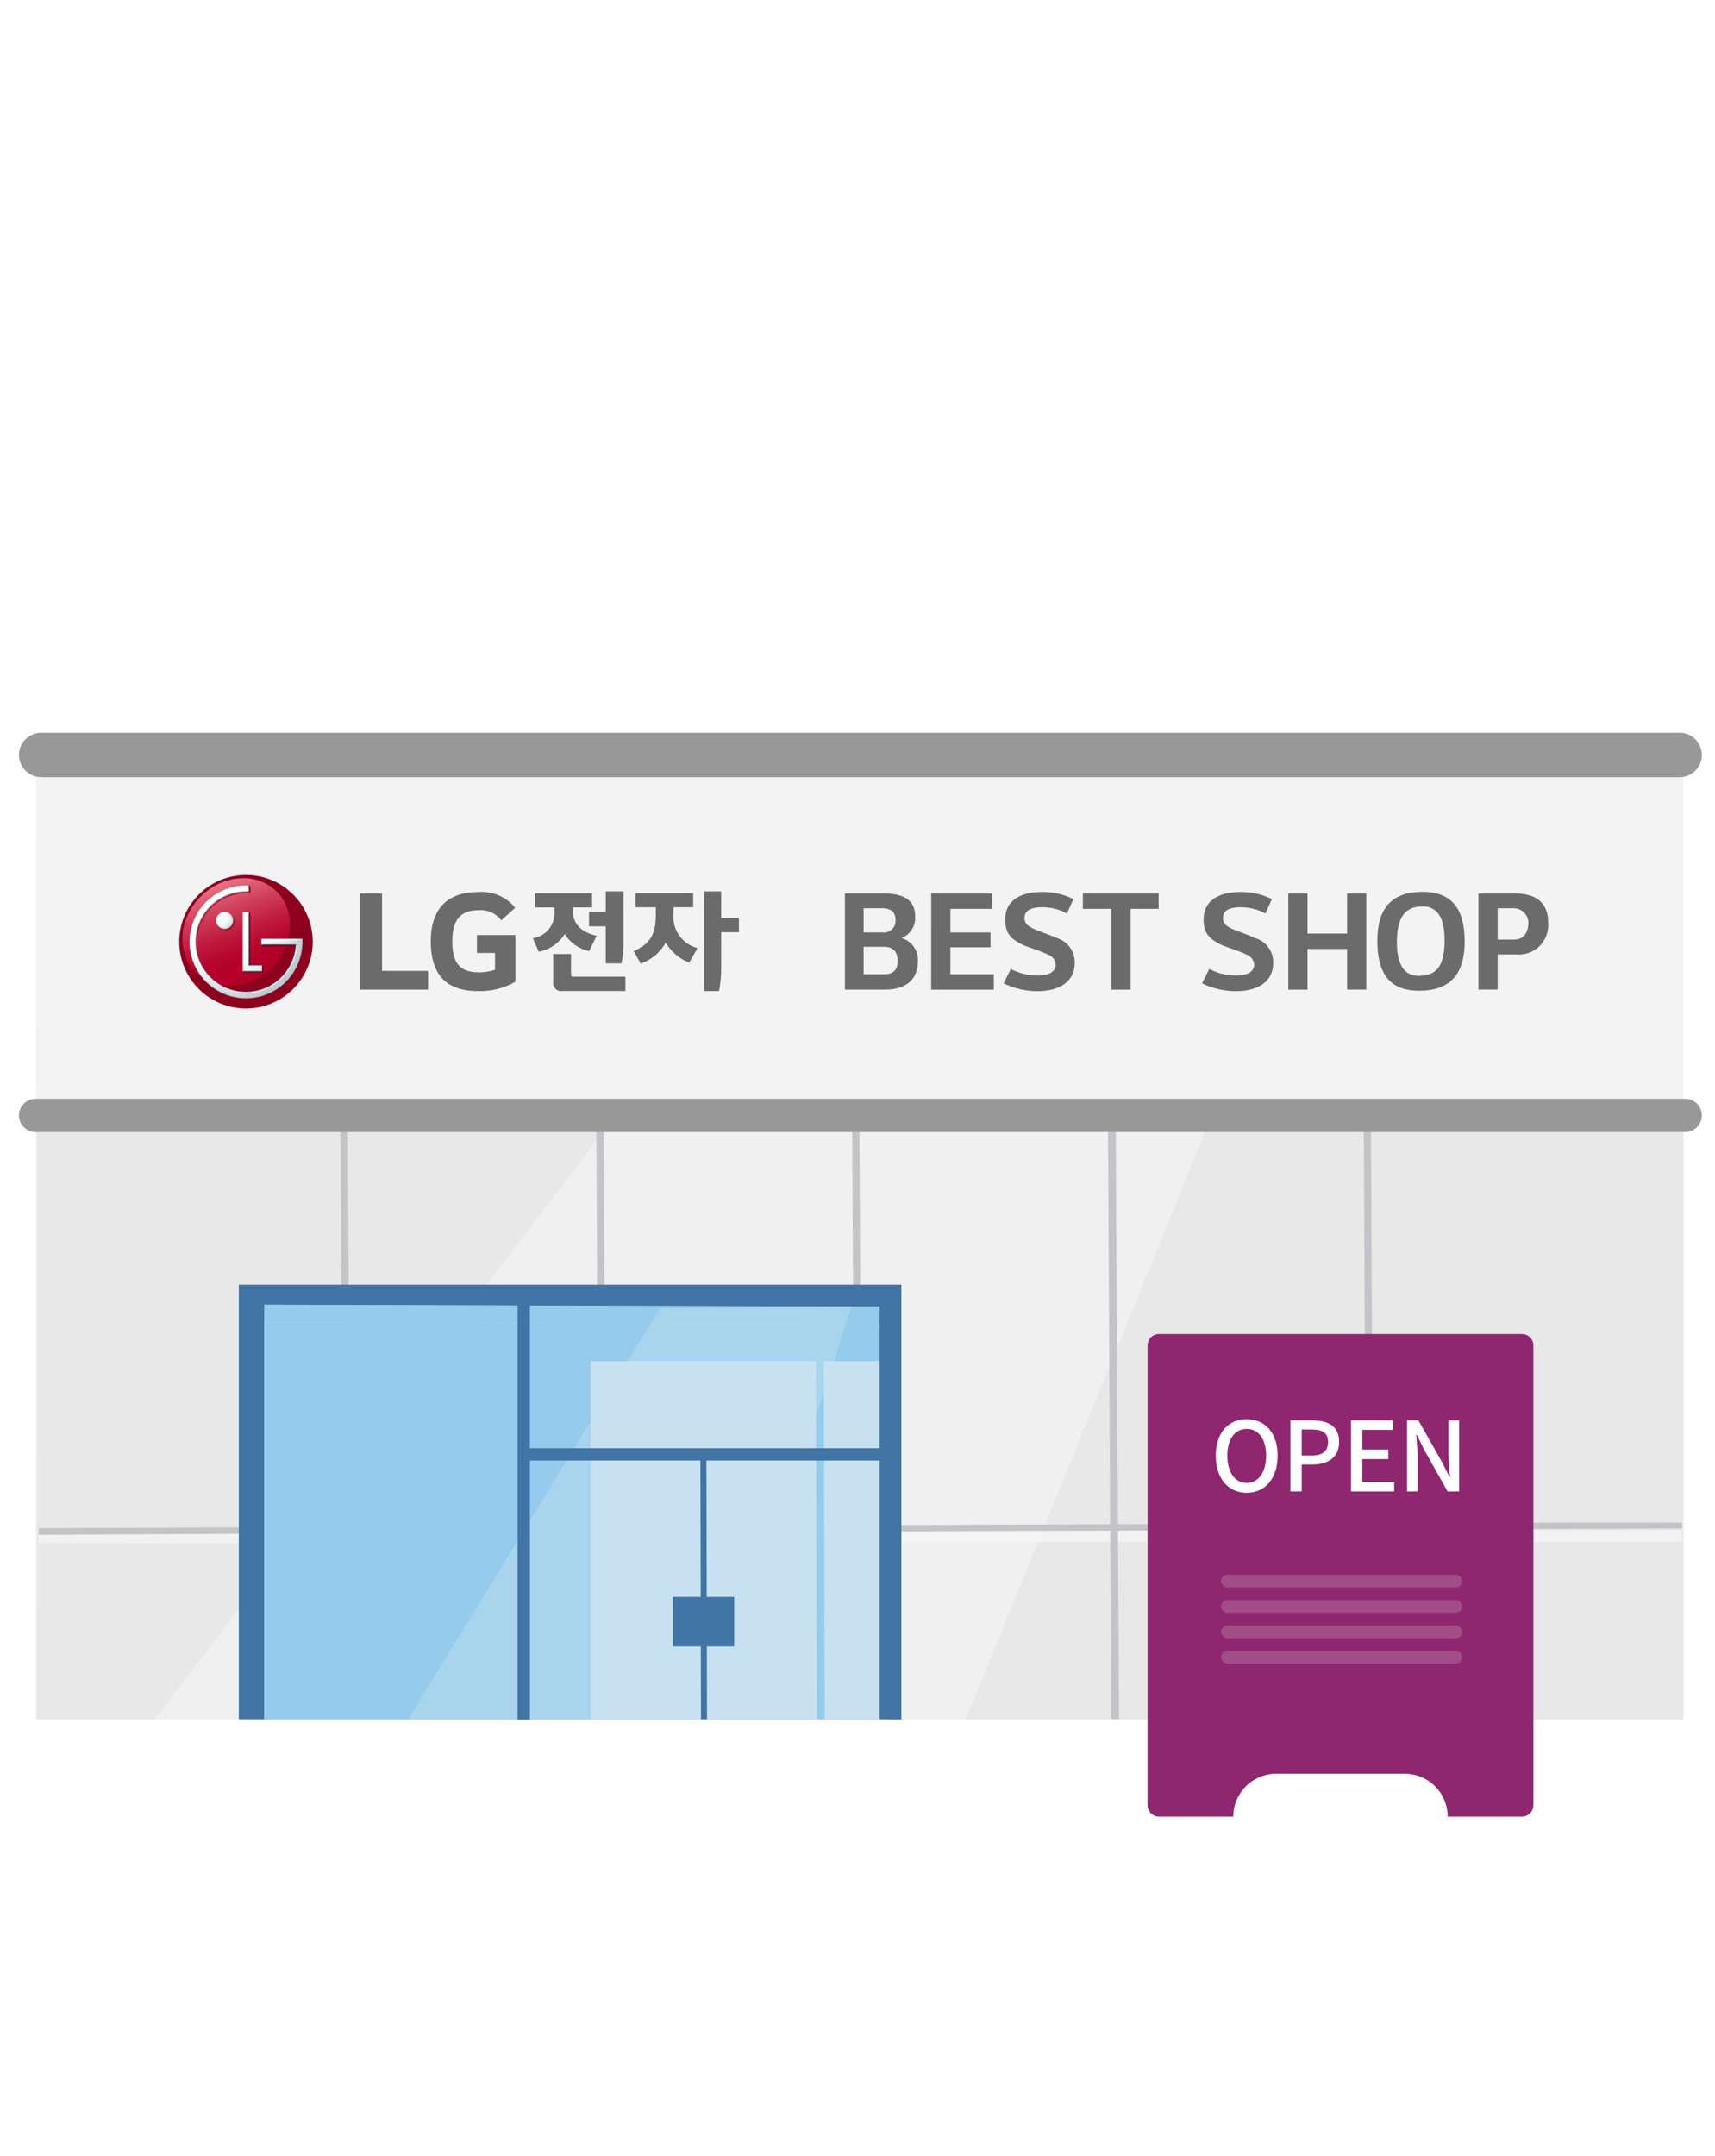 <svg width="160" height="201" viewBox="0 0 160 201" fill="none" xmlns="http://www.w3.org/2000/svg">
<g clip-path="url(#clip0_7681_6844)">
<path d="M157.063 72.103H3.392L3.375 160.324H157.063V72.103Z" fill="#E9E8E8"/>
<path opacity="0.35" d="M126.067 72.103H81.845L14.445 160.302H90.09L126.067 72.103Z" fill="white"/>
<path opacity="0.6" d="M156.927 142.69L3.607 142.707V143.885L156.927 143.748V142.69Z" fill="#F9F9F9"/>
<path opacity="0.6" d="M156.927 103.155L3.607 103.172V104.351L156.927 104.213V103.155Z" fill="#F9F9F9"/>
<path d="M128.179 160.28L127.897 104.351H127.23L127.514 160.282L128.179 160.28Z" fill="#C3C4C7"/>
<path d="M104.398 160.286L104.088 104.354H103.365L103.675 160.288L104.398 160.286Z" fill="#C3C4C7"/>
<path d="M80.463 159.623L80.174 104.352H79.501L79.79 159.626L80.463 159.623Z" fill="#C3C4C7"/>
<path d="M79.786 122.341L79.951 158.535H80.615L80.451 122.341H79.786Z" fill="#D2D2D2"/>
<path d="M56.603 160.166L56.311 104.35H55.63L55.918 160.166H56.603Z" fill="#C3C4C7"/>
<path d="M56.612 122.432L55.921 122.435L56.061 158.535L56.752 158.532L56.612 122.432Z" fill="#D2D2D2"/>
<path d="M32.449 104.348H31.771L32.06 160.161H32.738L32.449 104.348Z" fill="#C3C4C7"/>
<path d="M156.927 103.464L156.914 102.785L3.607 103.074V103.753L156.927 103.464Z" fill="#C3C4C7"/>
<path d="M145.759 141.966L121.465 142.055H120.769L96.478 142.147H95.783L71.491 142.239H70.796L46.506 142.331H45.805L21.517 142.423H20.821L3.607 142.489V143.11L20.828 143.02H21.523L45.814 142.93H46.509L70.801 142.839H71.498L95.787 142.744H96.486L120.774 142.652H121.469L145.764 142.562H146.459L156.926 142.523V141.966H146.452H145.759Z" fill="#C3C4C7"/>
<path d="M84.094 119.786H22.278V160.301H84.094V119.786Z" fill="#4075A5"/>
<path d="M83.211 121.827L24.658 121.648V160.301L83.211 160.019V121.827Z" fill="#B7AE9F"/>
<path d="M82.203 121.827L24.658 121.648V160.301H82.638L82.203 121.827Z" fill="#95CBEC"/>
<path d="M82.875 123.468L24.658 123.289V160.3H82.875V123.468Z" fill="#C8E1F0"/>
<path d="M76.853 125.961L76.118 125.897L76.205 160.256L76.94 160.321L76.853 125.961Z" fill="#95CBEC"/>
<path d="M55.104 126.905H82.493L81.977 123.47L24.658 123.291V160.326H55.104V126.905Z" fill="#95CBEC"/>
<g style="mix-blend-mode:overlay" opacity="0.4">
<path d="M38.084 160.302L61.566 121.988L79.435 121.812L66.974 160.302H38.084Z" fill="#C8E1F0"/>
</g>
<path d="M49.435 120.991H48.287V160.325H49.435V120.991Z" fill="#4075A5"/>
<path d="M84.095 120.991H82.064V160.301H84.095V120.991Z" fill="#4075A5"/>
<path d="M82.884 135.031H48.88V136.18H82.884V135.031Z" fill="#4075A5"/>
<path d="M65.399 160.302H65.96L65.901 135.132H65.34L65.399 160.302Z" fill="#4075A5"/>
<path d="M68.495 148.896H65.851V153.514H68.495V148.896Z" fill="#4075A5"/>
<path d="M65.421 148.896H62.776V153.514H65.421V148.896Z" fill="#4075A5"/>
<path d="M157.063 72.103H3.392L3.375 102.92H157.063V72.103Z" fill="#F3F3F3"/>
<path d="M156.705 68.326H3.836C2.695 68.326 1.771 69.252 1.771 70.394C1.771 71.537 2.695 72.463 3.836 72.463H156.705C157.846 72.463 158.771 71.537 158.771 70.394C158.771 69.252 157.846 68.326 156.705 68.326Z" fill="#989898"/>
<path d="M157.221 102.452H3.32C2.464 102.452 1.771 103.146 1.771 104.003C1.771 104.859 2.464 105.554 3.32 105.554H157.221C158.077 105.554 158.771 104.859 158.771 104.003C158.771 103.146 158.077 102.452 157.221 102.452Z" fill="#989898"/>
<path d="M84.103 87.454C84.564 87.589 84.967 87.874 85.246 88.266C85.525 88.657 85.664 89.131 85.64 89.611C85.64 91.372 84.466 92.271 82.597 92.271H78.826V83.307H82.402C84.337 83.307 85.424 83.911 85.384 85.563C85.392 85.972 85.273 86.374 85.043 86.713C84.814 87.052 84.486 87.313 84.103 87.459M80.568 84.688V86.936H82.326C82.483 86.957 82.642 86.945 82.793 86.898C82.944 86.851 83.083 86.772 83.2 86.665C83.316 86.559 83.408 86.428 83.469 86.282C83.529 86.136 83.557 85.979 83.55 85.821C83.55 84.891 82.997 84.713 82.313 84.678L80.568 84.688ZM80.568 88.278V90.839H82.324C83.231 90.879 83.773 90.537 83.748 89.564C83.721 88.556 83.16 88.247 82.337 88.278H80.568Z" fill="#6B6B6B"/>
<path d="M86.875 83.303H92.561V84.74H88.667V86.943H92.408V88.326H88.667V90.837H92.715V92.274H86.873L86.875 83.303Z" fill="#6B6B6B"/>
<path d="M94.3 90.341C95.059 90.741 95.903 90.953 96.761 90.96C98.011 90.96 98.493 90.514 98.493 89.932C98.475 89.73 98.4 89.537 98.278 89.376C98.155 89.214 97.99 89.089 97.8 89.017C97.095 88.671 96.265 88.436 95.484 88.127C94.357 87.582 93.776 87.075 93.776 85.727C93.776 84.131 94.976 83.167 97.19 83.167C98.215 83.143 99.23 83.372 100.146 83.834L99.542 85.17C98.824 84.781 98.019 84.581 97.203 84.589C96.053 84.589 95.583 84.986 95.583 85.578C95.576 85.706 95.599 85.833 95.648 85.951C95.697 86.069 95.772 86.174 95.867 86.259C96.042 86.397 96.233 86.513 96.436 86.605C97.031 86.865 97.921 87.149 98.652 87.484C99.143 87.642 99.567 87.959 99.858 88.384C100.15 88.809 100.292 89.319 100.264 89.834C100.264 91.429 98.954 92.418 96.789 92.418C95.697 92.415 94.62 92.166 93.636 91.692L94.3 90.341Z" fill="#6B6B6B"/>
<path d="M101.025 83.303H108.093V84.739H105.482V92.274H103.689V84.739H101.024L101.025 83.303Z" fill="#6B6B6B"/>
<path d="M112.817 90.341C113.576 90.741 114.42 90.953 115.278 90.96C116.527 90.96 117.01 90.514 117.01 89.932C116.992 89.73 116.918 89.537 116.795 89.375C116.673 89.213 116.507 89.089 116.317 89.017C115.612 88.671 114.784 88.436 114.001 88.127C112.876 87.582 112.288 87.075 112.288 85.727C112.288 84.131 113.488 83.167 115.703 83.167C116.728 83.143 117.744 83.372 118.659 83.834L118.055 85.17C117.338 84.781 116.533 84.581 115.717 84.589C114.567 84.589 114.096 84.986 114.096 85.578C114.09 85.706 114.112 85.833 114.161 85.951C114.211 86.069 114.286 86.174 114.382 86.259C114.557 86.397 114.748 86.513 114.951 86.605C115.544 86.865 116.434 87.149 117.167 87.484C117.657 87.642 118.081 87.959 118.373 88.384C118.664 88.809 118.807 89.319 118.778 89.834C118.778 91.429 117.469 92.418 115.302 92.418C114.209 92.414 113.131 92.165 112.147 91.689L112.817 90.341Z" fill="#6B6B6B"/>
<path d="M120.194 83.303H121.983V87.045H125.676V83.303H127.467V92.267H125.676V88.479H121.983V92.274H120.194V83.303Z" fill="#6B6B6B"/>
<path d="M136.644 87.803C136.644 90.848 135.264 92.376 132.405 92.376C129.473 92.376 128.5 90.563 128.5 87.716C128.5 84.66 129.856 83.156 132.714 83.156C135.609 83.156 136.643 84.93 136.643 87.803M130.322 87.865C130.322 89.577 130.79 90.987 132.367 90.987C134.227 90.987 134.769 89.791 134.769 87.634C134.769 85.945 134.326 84.511 132.724 84.511C130.938 84.511 130.322 85.732 130.322 87.865Z" fill="#6B6B6B"/>
<path d="M141.294 83.303H137.929V92.267H139.722V88.993H141.468C141.862 89.027 142.259 88.975 142.632 88.841C143.004 88.707 143.343 88.494 143.625 88.217C143.908 87.939 144.126 87.603 144.266 87.233C144.406 86.863 144.464 86.467 144.436 86.072C144.457 84.23 143.391 83.301 141.294 83.301M141.165 87.607H139.723V84.686H141.11C141.299 84.671 141.488 84.696 141.667 84.758C141.846 84.82 142.01 84.919 142.149 85.047C142.288 85.175 142.399 85.331 142.475 85.504C142.551 85.677 142.591 85.864 142.592 86.054C142.559 86.773 142.327 87.634 141.164 87.607" fill="#6B6B6B"/>
<path d="M49.918 83.291V84.608H51.731V84.945C51.779 85.546 51.597 86.143 51.222 86.615C50.846 87.086 50.306 87.398 49.709 87.486L50.267 88.741C50.762 88.648 51.232 88.453 51.648 88.168C52.064 87.883 52.417 87.516 52.684 87.088C52.938 87.493 53.27 87.843 53.662 88.117C54.054 88.39 54.497 88.582 54.964 88.681L55.669 87.248C54.384 86.969 53.453 86.272 53.453 84.936V84.608H55.238V83.291H49.918ZM58.177 83.112H56.513V85.005H54.95V86.37H56.513V89.827H57.978C58.109 89.228 58.177 88.616 58.179 88.003L58.177 83.112ZM58.346 91.062H53.445C53.315 91.062 53.276 91.032 53.276 90.893V88.95H51.612V91.569C51.596 91.684 51.608 91.801 51.646 91.911C51.684 92.021 51.747 92.121 51.83 92.202C51.914 92.284 52.015 92.344 52.126 92.379C52.237 92.414 52.354 92.423 52.469 92.405H58.349L58.346 91.062ZM59.293 83.282V84.591H61.186V85.219C61.186 86.882 60.849 87.927 59.123 88.685L59.772 89.84C60.767 89.503 61.601 88.807 62.112 87.888C62.606 88.742 63.38 89.4 64.303 89.749L65.081 88.396C64.387 88.22 63.779 87.802 63.366 87.218C62.953 86.633 62.762 85.921 62.828 85.208V84.587H64.669V83.278L59.293 83.282ZM68.935 85.582H67.282V83.112H65.686V92.407H67.082C67.222 91.672 67.29 90.926 67.284 90.179V86.919H68.937L68.935 85.582Z" fill="#6B6B6B"/>
<path d="M36.132 92.271H39.935V90.527H35.642V83.306H33.57V92.271H36.132Z" fill="#6B6B6B"/>
<path d="M44.495 88.855H46.183V90.422C45.7 90.581 45.196 90.661 44.688 90.66C42.822 90.66 42.201 89.711 42.201 87.787C42.201 85.953 42.792 84.866 44.658 84.866C45.062 84.833 45.467 84.902 45.837 85.068C46.207 85.233 46.529 85.49 46.773 85.813L48.063 84.638C47.65 84.132 47.12 83.734 46.519 83.479C45.918 83.223 45.264 83.118 44.613 83.171C41.712 83.171 40.187 84.756 40.187 87.775C40.187 90.795 41.562 92.409 44.597 92.409C45.821 92.447 47.031 92.144 48.092 91.534V87.183H44.495V88.855Z" fill="#6B6B6B"/>
<path d="M22.943 81.58C21.713 81.581 20.512 81.946 19.49 82.629C18.467 83.312 17.67 84.282 17.198 85.418C16.726 86.553 16.601 87.802 16.838 89.008C17.075 90.215 17.664 91.324 18.53 92.196C19.396 93.069 20.501 93.665 21.706 93.91C22.911 94.156 24.161 94.039 25.299 93.575C26.438 93.111 27.413 92.32 28.103 91.303C28.793 90.285 29.167 89.087 29.177 87.857V87.757C29.162 86.113 28.499 84.541 27.331 83.385C26.164 82.228 24.586 81.579 22.943 81.58Z" fill="url(#paint0_radial_7681_6844)"/>
<path d="M18.729 83.593C16.648 85.674 16.439 88.846 18.265 90.674C20.091 92.502 23.263 92.291 25.344 90.209C27.425 88.127 27.639 84.953 25.813 83.124C25.403 82.721 24.916 82.403 24.381 82.189C23.847 81.975 23.275 81.87 22.7 81.879C21.202 81.904 19.775 82.52 18.729 83.593Z" fill="url(#paint1_linear_7681_6844)"/>
<path d="M22.63 90.601L22.784 90.513V85.249L22.745 85.187L22.784 85.176V85.168H22.811L23.277 85.009L23.36 85.152C23.368 85.164 23.372 85.178 23.371 85.192L23.366 89.983H24.493L24.584 90.125C24.595 90.142 24.6 90.163 24.598 90.183V90.665C24.599 90.675 24.595 90.685 24.589 90.693C24.582 90.701 24.573 90.706 24.562 90.707H22.831C22.8 90.706 22.77 90.697 22.743 90.681L22.63 90.601ZM28.249 87.523H24.391V88.139L24.492 88.267C24.501 88.275 24.513 88.28 24.525 88.279H27.748C27.681 89.175 27.359 90.032 26.82 90.75C26.28 91.468 25.547 92.016 24.705 92.329C23.864 92.643 22.951 92.709 22.073 92.519C21.195 92.33 20.391 91.893 19.754 91.26C18.881 90.382 18.388 89.196 18.383 87.959C18.378 86.721 18.861 85.531 19.728 84.646C20.619 83.765 21.823 83.272 23.077 83.276H23.329H23.358C23.375 83.276 23.391 83.276 23.391 83.235V82.732C23.392 82.713 23.387 82.694 23.378 82.677L23.264 82.535L23.007 82.572L22.878 82.615C22.189 82.626 21.509 82.774 20.878 83.05C20.246 83.327 19.676 83.725 19.2 84.224C18.723 84.722 18.351 85.31 18.103 85.953C17.856 86.596 17.739 87.282 17.759 87.971C17.809 89.347 18.393 90.65 19.387 91.604C20.38 92.558 21.705 93.088 23.083 93.084C24.46 93.079 25.781 92.539 26.768 91.578C27.755 90.617 28.329 89.311 28.371 87.934V87.632L28.249 87.523ZM21.042 85.085C20.878 85.086 20.718 85.135 20.582 85.227C20.446 85.319 20.341 85.45 20.279 85.601C20.217 85.753 20.201 85.92 20.234 86.081C20.266 86.242 20.346 86.389 20.462 86.505C20.579 86.62 20.727 86.699 20.888 86.731C21.049 86.762 21.215 86.746 21.367 86.683C21.518 86.62 21.648 86.514 21.739 86.377C21.83 86.241 21.879 86.081 21.879 85.916C21.879 85.806 21.857 85.697 21.815 85.596C21.772 85.494 21.71 85.402 21.632 85.324C21.553 85.247 21.461 85.185 21.358 85.144C21.256 85.102 21.147 85.082 21.037 85.082L21.042 85.085Z" fill="url(#paint2_linear_7681_6844)"/>
<path d="M22.751 90.478L22.625 90.599H24.493L24.371 90.473L22.751 90.478Z" fill="#505D66"/>
<path d="M24.371 90.102L24.493 89.984H23.271L23.125 90.102H24.371Z" fill="#788C95"/>
<path d="M23.271 85.009H22.625L22.746 85.124H23.132L23.271 85.009Z" fill="#828E94"/>
<path d="M23.136 90.089L23.271 89.98V85.009L23.132 85.124L23.136 90.089Z" fill="url(#paint3_linear_7681_6844)"/>
<path d="M24.371 90.102V90.473L24.493 90.599V89.984L24.371 90.102Z" fill="url(#paint4_linear_7681_6844)"/>
<path d="M22.625 85.009V90.598L22.751 90.478L22.745 85.124L22.625 85.009Z" fill="#B0B8BD"/>
<path d="M20.145 85.82C20.145 85.98 20.192 86.138 20.281 86.271C20.371 86.405 20.498 86.509 20.646 86.57C20.794 86.632 20.958 86.648 21.116 86.617C21.273 86.586 21.418 86.508 21.532 86.395C21.645 86.281 21.723 86.136 21.755 85.979C21.786 85.821 21.77 85.658 21.709 85.509C21.647 85.361 21.543 85.234 21.41 85.144C21.276 85.055 21.119 85.007 20.958 85.007C20.852 85.007 20.746 85.027 20.647 85.068C20.548 85.109 20.458 85.169 20.383 85.244C20.307 85.32 20.247 85.409 20.206 85.508C20.165 85.607 20.144 85.713 20.145 85.82ZM21.649 85.82C21.65 85.957 21.61 86.091 21.534 86.206C21.458 86.32 21.35 86.409 21.223 86.462C21.097 86.515 20.957 86.529 20.823 86.503C20.688 86.476 20.564 86.41 20.467 86.313C20.37 86.216 20.304 86.093 20.277 85.958C20.25 85.824 20.264 85.684 20.316 85.558C20.369 85.431 20.458 85.322 20.572 85.246C20.686 85.17 20.82 85.129 20.957 85.13C21.14 85.13 21.315 85.204 21.444 85.333C21.573 85.462 21.645 85.637 21.645 85.82H21.649Z" fill="url(#paint5_linear_7681_6844)"/>
<path d="M27.717 87.998H24.494L24.374 88.125H27.597L27.661 88.058L27.717 87.998Z" fill="#3F4C50"/>
<path d="M24.489 87.63L28.101 87.624L28.222 87.501H24.369L24.489 87.63Z" fill="#839196"/>
<path d="M28.221 87.806V87.504L28.099 87.627V87.808C28.098 88.827 27.795 89.824 27.229 90.671C26.662 91.518 25.857 92.178 24.915 92.568C23.973 92.958 22.937 93.06 21.937 92.861C20.938 92.662 20.02 92.171 19.299 91.451C18.578 90.73 18.087 89.812 17.888 88.812C17.689 87.812 17.79 86.776 18.18 85.834C18.57 84.893 19.23 84.087 20.077 83.521C20.924 82.954 21.92 82.651 22.939 82.65H23.141L23.261 82.533H22.944C21.899 82.533 20.878 82.843 20.01 83.424C19.142 84.004 18.466 84.829 18.066 85.793C17.667 86.758 17.562 87.82 17.766 88.844C17.97 89.868 18.473 90.809 19.211 91.547C19.95 92.285 20.891 92.788 21.915 92.992C22.939 93.195 24 93.091 24.965 92.691C25.93 92.291 26.755 91.615 27.335 90.746C27.915 89.878 28.224 88.857 28.224 87.813L28.221 87.806Z" fill="url(#paint6_linear_7681_6844)"/>
<path d="M23.137 83.03H23.001H22.872C21.616 83.049 20.418 83.562 19.538 84.458C18.657 85.353 18.164 86.559 18.165 87.816C18.166 89.072 18.662 90.277 19.545 91.171C20.427 92.064 21.626 92.575 22.882 92.591H23.004C24.205 92.573 25.355 92.105 26.227 91.28C27.099 90.455 27.63 89.332 27.714 88.135V88.002L27.652 88.058L27.589 88.125C27.528 89.032 27.204 89.901 26.655 90.626C26.107 91.351 25.359 91.899 24.503 92.204C23.646 92.509 22.72 92.557 21.837 92.343C20.954 92.128 20.153 91.66 19.532 90.996C18.912 90.332 18.499 89.501 18.344 88.606C18.19 87.71 18.3 86.789 18.663 85.956C19.025 85.122 19.623 84.413 20.383 83.914C21.143 83.416 22.032 83.151 22.941 83.152H23.255L23.137 83.03Z" fill="url(#paint7_linear_7681_6844)"/>
<path d="M24.489 87.63L24.37 87.501V88.121L24.489 87.994V87.63Z" fill="#B0B8BD"/>
<path d="M23.138 83.03L23.258 83.15V82.53L23.138 82.647V83.03Z" fill="url(#paint8_linear_7681_6844)"/>
<path d="M22.693 85.072V90.53H24.427V90.043H23.189V85.072H22.693ZM22.874 82.589C21.845 82.601 20.843 82.917 19.993 83.498C19.144 84.078 18.485 84.897 18.1 85.851C17.714 86.805 17.62 87.852 17.828 88.86C18.037 89.867 18.538 90.791 19.27 91.514C20.002 92.237 20.932 92.728 21.942 92.924C22.952 93.12 23.997 93.013 24.947 92.616C25.896 92.219 26.707 91.55 27.277 90.694C27.847 89.837 28.151 88.831 28.151 87.802V87.566H24.432V88.049H27.656C27.656 88.06 27.656 88.111 27.656 88.12C27.595 89.04 27.267 89.922 26.711 90.657C26.155 91.393 25.397 91.95 24.529 92.26C23.66 92.57 22.72 92.619 21.825 92.402C20.929 92.185 20.116 91.71 19.486 91.037C18.857 90.363 18.438 89.521 18.281 88.612C18.124 87.704 18.236 86.769 18.604 85.924C18.971 85.078 19.578 84.359 20.349 83.854C21.121 83.349 22.023 83.08 22.945 83.081H23.194V82.594H23L22.874 82.589Z" fill="url(#paint9_radial_7681_6844)"/>
<path d="M20.206 85.819C20.206 85.967 20.25 86.112 20.331 86.234C20.413 86.358 20.53 86.454 20.666 86.51C20.803 86.567 20.953 86.582 21.098 86.553C21.243 86.525 21.377 86.454 21.481 86.349C21.586 86.245 21.657 86.112 21.686 85.967C21.715 85.822 21.701 85.672 21.644 85.535C21.588 85.398 21.492 85.282 21.369 85.199C21.247 85.117 21.102 85.073 20.954 85.073C20.856 85.073 20.759 85.092 20.668 85.129C20.577 85.166 20.494 85.222 20.425 85.291C20.355 85.36 20.3 85.443 20.263 85.534C20.225 85.624 20.206 85.721 20.206 85.819Z" fill="url(#paint10_radial_7681_6844)"/>
<path d="M21.089 85.206C21.254 85.208 21.413 85.264 21.543 85.365C21.478 85.281 21.397 85.212 21.304 85.162C21.211 85.112 21.108 85.082 21.003 85.075C20.897 85.068 20.791 85.083 20.692 85.12C20.593 85.157 20.503 85.215 20.428 85.289C20.353 85.363 20.295 85.453 20.257 85.552C20.22 85.65 20.203 85.756 20.21 85.862C20.216 85.967 20.245 86.07 20.294 86.164C20.344 86.257 20.413 86.339 20.496 86.404C20.395 86.275 20.34 86.117 20.34 85.954C20.34 85.855 20.36 85.758 20.397 85.667C20.435 85.576 20.49 85.494 20.56 85.425C20.629 85.355 20.712 85.3 20.803 85.263C20.894 85.225 20.991 85.206 21.089 85.206Z" fill="white"/>
<path d="M23.189 82.595H22.937C21.906 82.596 20.899 82.903 20.042 83.476C19.186 84.049 18.518 84.864 18.124 85.816C17.73 86.769 17.628 87.817 17.829 88.827C18.03 89.838 18.526 90.767 19.255 91.496C19.286 91.528 19.32 91.557 19.356 91.588C18.43 90.621 17.914 89.332 17.918 87.993C17.902 87.29 18.028 86.591 18.286 85.938C18.545 85.284 18.931 84.689 19.422 84.187C19.914 83.684 20.501 83.285 21.148 83.012C21.796 82.74 22.492 82.599 23.194 82.599" fill="white"/>
<path d="M23.189 90.047C23.596 90.131 24.012 90.165 24.427 90.148V90.047H23.189Z" fill="white"/>
<path d="M23.189 85.229V85.075H22.693V90.534C22.854 88.77 22.906 86.999 22.849 85.229H23.189Z" fill="white"/>
<path d="M28.149 87.57H24.432V88.053H24.566V87.704C25.763 87.772 26.963 87.726 28.152 87.569" fill="white"/>
<path d="M27.658 88.054C27.658 88.064 27.658 88.116 27.658 88.126C27.597 89.032 27.277 89.902 26.735 90.63C26.193 91.359 25.453 91.916 24.603 92.235C23.753 92.554 22.829 92.621 21.941 92.428C21.054 92.235 20.241 91.791 19.6 91.148C19.025 90.575 18.608 89.863 18.391 89.081C18.672 90.093 19.277 90.985 20.114 91.62C20.951 92.254 21.974 92.595 23.024 92.591C24.239 92.583 25.404 92.108 26.279 91.264C27.153 90.42 27.669 89.273 27.721 88.059L27.658 88.054Z" fill="white"/>
<g filter="url(#filter0_ii_7681_6844)">
<path fill-rule="evenodd" clip-rule="evenodd" d="M108.071 124.326C107.48 124.326 107 124.806 107 125.398V168.255C107 168.846 107.48 169.326 108.071 169.326H115C115 167.117 116.791 165.326 119 165.326H131C133.209 165.326 135 167.117 135 169.326H141.929C142.52 169.326 143 168.846 143 168.255V125.398C143 124.806 142.52 124.326 141.929 124.326H108.071Z" fill="#8E2770"/>
</g>
<path d="M116.314 139.189C114.604 139.189 113.425 137.866 113.425 135.724C113.425 133.591 114.604 132.322 116.314 132.322C118.015 132.322 119.194 133.591 119.194 135.724C119.194 137.866 118.015 139.189 116.314 139.189ZM116.314 138.271C117.412 138.271 118.123 137.272 118.123 135.724C118.123 134.176 117.412 133.231 116.314 133.231C115.207 133.231 114.505 134.176 114.505 135.724C114.505 137.272 115.207 138.271 116.314 138.271ZM120.39 139.063V132.439H122.406C123.882 132.439 124.935 132.943 124.935 134.446C124.935 135.895 123.882 136.552 122.442 136.552H121.443V139.063H120.39ZM121.443 135.715H122.343C123.396 135.715 123.9 135.31 123.9 134.446C123.9 133.564 123.36 133.285 122.298 133.285H121.443V135.715ZM126.046 139.063V132.439H129.97V133.321H127.099V135.157H129.52V136.048H127.099V138.181H130.069V139.063H126.046ZM131.262 139.063V132.439H132.333L134.538 136.336L135.231 137.731H135.276C135.213 137.056 135.132 136.246 135.132 135.535V132.439H136.131V139.063H135.051L132.864 135.166L132.171 133.771H132.126C132.171 134.464 132.261 135.22 132.261 135.949V139.063H131.262Z" fill="white"/>
<rect opacity="0.2" x="113.921" y="146.827" width="22.5" height="1.184" rx="0.592" fill="#E9E8E8"/>
<rect opacity="0.2" x="113.921" y="149.195" width="22.5" height="1.184" rx="0.592" fill="#E9E8E8"/>
<rect opacity="0.2" x="113.921" y="151.563" width="22.5" height="1.184" rx="0.592" fill="#E9E8E8"/>
<rect opacity="0.2" x="113.921" y="153.932" width="22.5" height="1.184" rx="0.592" fill="#E9E8E8"/>
</g>
<defs>
<filter id="filter0_ii_7681_6844" x="106.941" y="124.267" width="36.178" height="45.178" filterUnits="userSpaceOnUse" color-interpolation-filters="sRGB">
<feFlood flood-opacity="0" result="BackgroundImageFix"/>
<feBlend mode="normal" in="SourceGraphic" in2="BackgroundImageFix" result="shape"/>
<feColorMatrix in="SourceAlpha" type="matrix" values="0 0 0 0 0 0 0 0 0 0 0 0 0 0 0 0 0 0 127 0" result="hardAlpha"/>
<feOffset dx="-0.059" dy="-0.059"/>
<feGaussianBlur stdDeviation="0.118"/>
<feComposite in2="hardAlpha" operator="arithmetic" k2="-1" k3="1"/>
<feColorMatrix type="matrix" values="0 0 0 0 0 0 0 0 0 0 0 0 0 0 0 0 0 0 0.25 0"/>
<feBlend mode="normal" in2="shape" result="effect1_innerShadow_7681_6844"/>
<feColorMatrix in="SourceAlpha" type="matrix" values="0 0 0 0 0 0 0 0 0 0 0 0 0 0 0 0 0 0 127 0" result="hardAlpha"/>
<feOffset dx="0.118" dy="0.118"/>
<feGaussianBlur stdDeviation="0.118"/>
<feComposite in2="hardAlpha" operator="arithmetic" k2="-1" k3="1"/>
<feColorMatrix type="matrix" values="0 0 0 0 0.762 0 0 0 0 0.539 0 0 0 0 0.697 0 0 0 1 0"/>
<feBlend mode="normal" in2="effect1_innerShadow_7681_6844" result="effect2_innerShadow_7681_6844"/>
</filter>
<radialGradient id="paint0_radial_7681_6844" cx="0" cy="0" r="1" gradientUnits="userSpaceOnUse" gradientTransform="translate(22.713 118.586) scale(6.489 6.489)">
<stop stop-color="#B40029"/>
<stop offset="0.5" stop-color="#B40029"/>
<stop offset="0.752" stop-color="#B10028"/>
<stop offset="0.857" stop-color="#AA0026"/>
<stop offset="0.935" stop-color="#9E0022"/>
<stop offset="1" stop-color="#8D001E"/>
</radialGradient>
<linearGradient id="paint1_linear_7681_6844" x1="20.392" y1="82.381" x2="23.687" y2="91.415" gradientUnits="userSpaceOnUse">
<stop stop-color="#E87484"/>
<stop offset="0.053" stop-color="#E3687B"/>
<stop offset="0.292" stop-color="#CE3B57"/>
<stop offset="0.504" stop-color="#C01B3E"/>
<stop offset="0.681" stop-color="#B7072E"/>
<stop offset="0.801" stop-color="#B40029"/>
<stop offset="1" stop-color="#B40029"/>
</linearGradient>
<linearGradient id="paint2_linear_7681_6844" x1="18.797" y1="84.603" x2="26.286" y2="92.097" gradientUnits="userSpaceOnUse">
<stop stop-color="#C12642"/>
<stop offset="0.084" stop-color="#B21D3A"/>
<stop offset="0.245" stop-color="#9E102F"/>
<stop offset="0.427" stop-color="#900727"/>
<stop offset="0.646" stop-color="#870123"/>
<stop offset="1" stop-color="#850022"/>
</linearGradient>
<linearGradient id="paint3_linear_7681_6844" x1="23.132" y1="87.549" x2="23.271" y2="87.549" gradientUnits="userSpaceOnUse">
<stop stop-color="#B0B8BD"/>
<stop offset="0.086" stop-color="#A2A9AE"/>
<stop offset="0.522" stop-color="#5F666B"/>
<stop offset="0.839" stop-color="#353C42"/>
<stop offset="1" stop-color="#262C32"/>
</linearGradient>
<linearGradient id="paint4_linear_7681_6844" x1="24.371" y1="90.292" x2="24.493" y2="90.292" gradientUnits="userSpaceOnUse">
<stop stop-color="#AFB6BB"/>
<stop offset="0.118" stop-color="#9BA2A6"/>
<stop offset="0.539" stop-color="#585F63"/>
<stop offset="0.844" stop-color="#2E3539"/>
<stop offset="1" stop-color="#1F2629"/>
</linearGradient>
<linearGradient id="paint5_linear_7681_6844" x1="65.454" y1="350.938" x2="65.595" y2="350.938" gradientUnits="userSpaceOnUse">
<stop stop-color="#A6B5BC"/>
<stop offset="1" stop-color="#1C1F24"/>
</linearGradient>
<linearGradient id="paint6_linear_7681_6844" x1="81.974" y1="341.282" x2="82.112" y2="341.282" gradientUnits="userSpaceOnUse">
<stop stop-color="#B0B8BD"/>
<stop offset="1" stop-color="#2F363E"/>
</linearGradient>
<linearGradient id="paint7_linear_7681_6844" x1="85.895" y1="336.013" x2="86.039" y2="336.013" gradientUnits="userSpaceOnUse">
<stop stop-color="#B0B8BD"/>
<stop offset="1" stop-color="#384149"/>
</linearGradient>
<linearGradient id="paint8_linear_7681_6844" x1="23.138" y1="82.84" x2="23.258" y2="82.84" gradientUnits="userSpaceOnUse">
<stop stop-color="#AFB6BB"/>
<stop offset="0.118" stop-color="#9BA2A6"/>
<stop offset="0.539" stop-color="#585F63"/>
<stop offset="0.844" stop-color="#2E3539"/>
<stop offset="1" stop-color="#1F2629"/>
</linearGradient>
<radialGradient id="paint9_radial_7681_6844" cx="0" cy="0" r="1" gradientUnits="userSpaceOnUse" gradientTransform="translate(20.831 85.593) scale(7.969 7.969)">
<stop stop-color="white"/>
<stop offset="0.35" stop-color="white"/>
<stop offset="0.508" stop-color="#FAFBFB"/>
<stop offset="0.672" stop-color="#EEF1F3"/>
<stop offset="0.837" stop-color="#D9E0E4"/>
<stop offset="1" stop-color="#BECAD0"/>
</radialGradient>
<radialGradient id="paint10_radial_7681_6844" cx="0" cy="0" r="1" gradientUnits="userSpaceOnUse" gradientTransform="translate(20.576 85.545) scale(1.166 1.166)">
<stop stop-color="white"/>
<stop offset="0.35" stop-color="white"/>
<stop offset="0.539" stop-color="#FAFBFC"/>
<stop offset="0.735" stop-color="#EEF2F4"/>
<stop offset="0.933" stop-color="#D9E2E6"/>
<stop offset="1" stop-color="#D1DCE1"/>
</radialGradient>
<clipPath id="clip0_7681_6844">
<rect width="160" height="200" fill="white" transform="translate(0 0.326)"/>
</clipPath>
</defs>
</svg>
